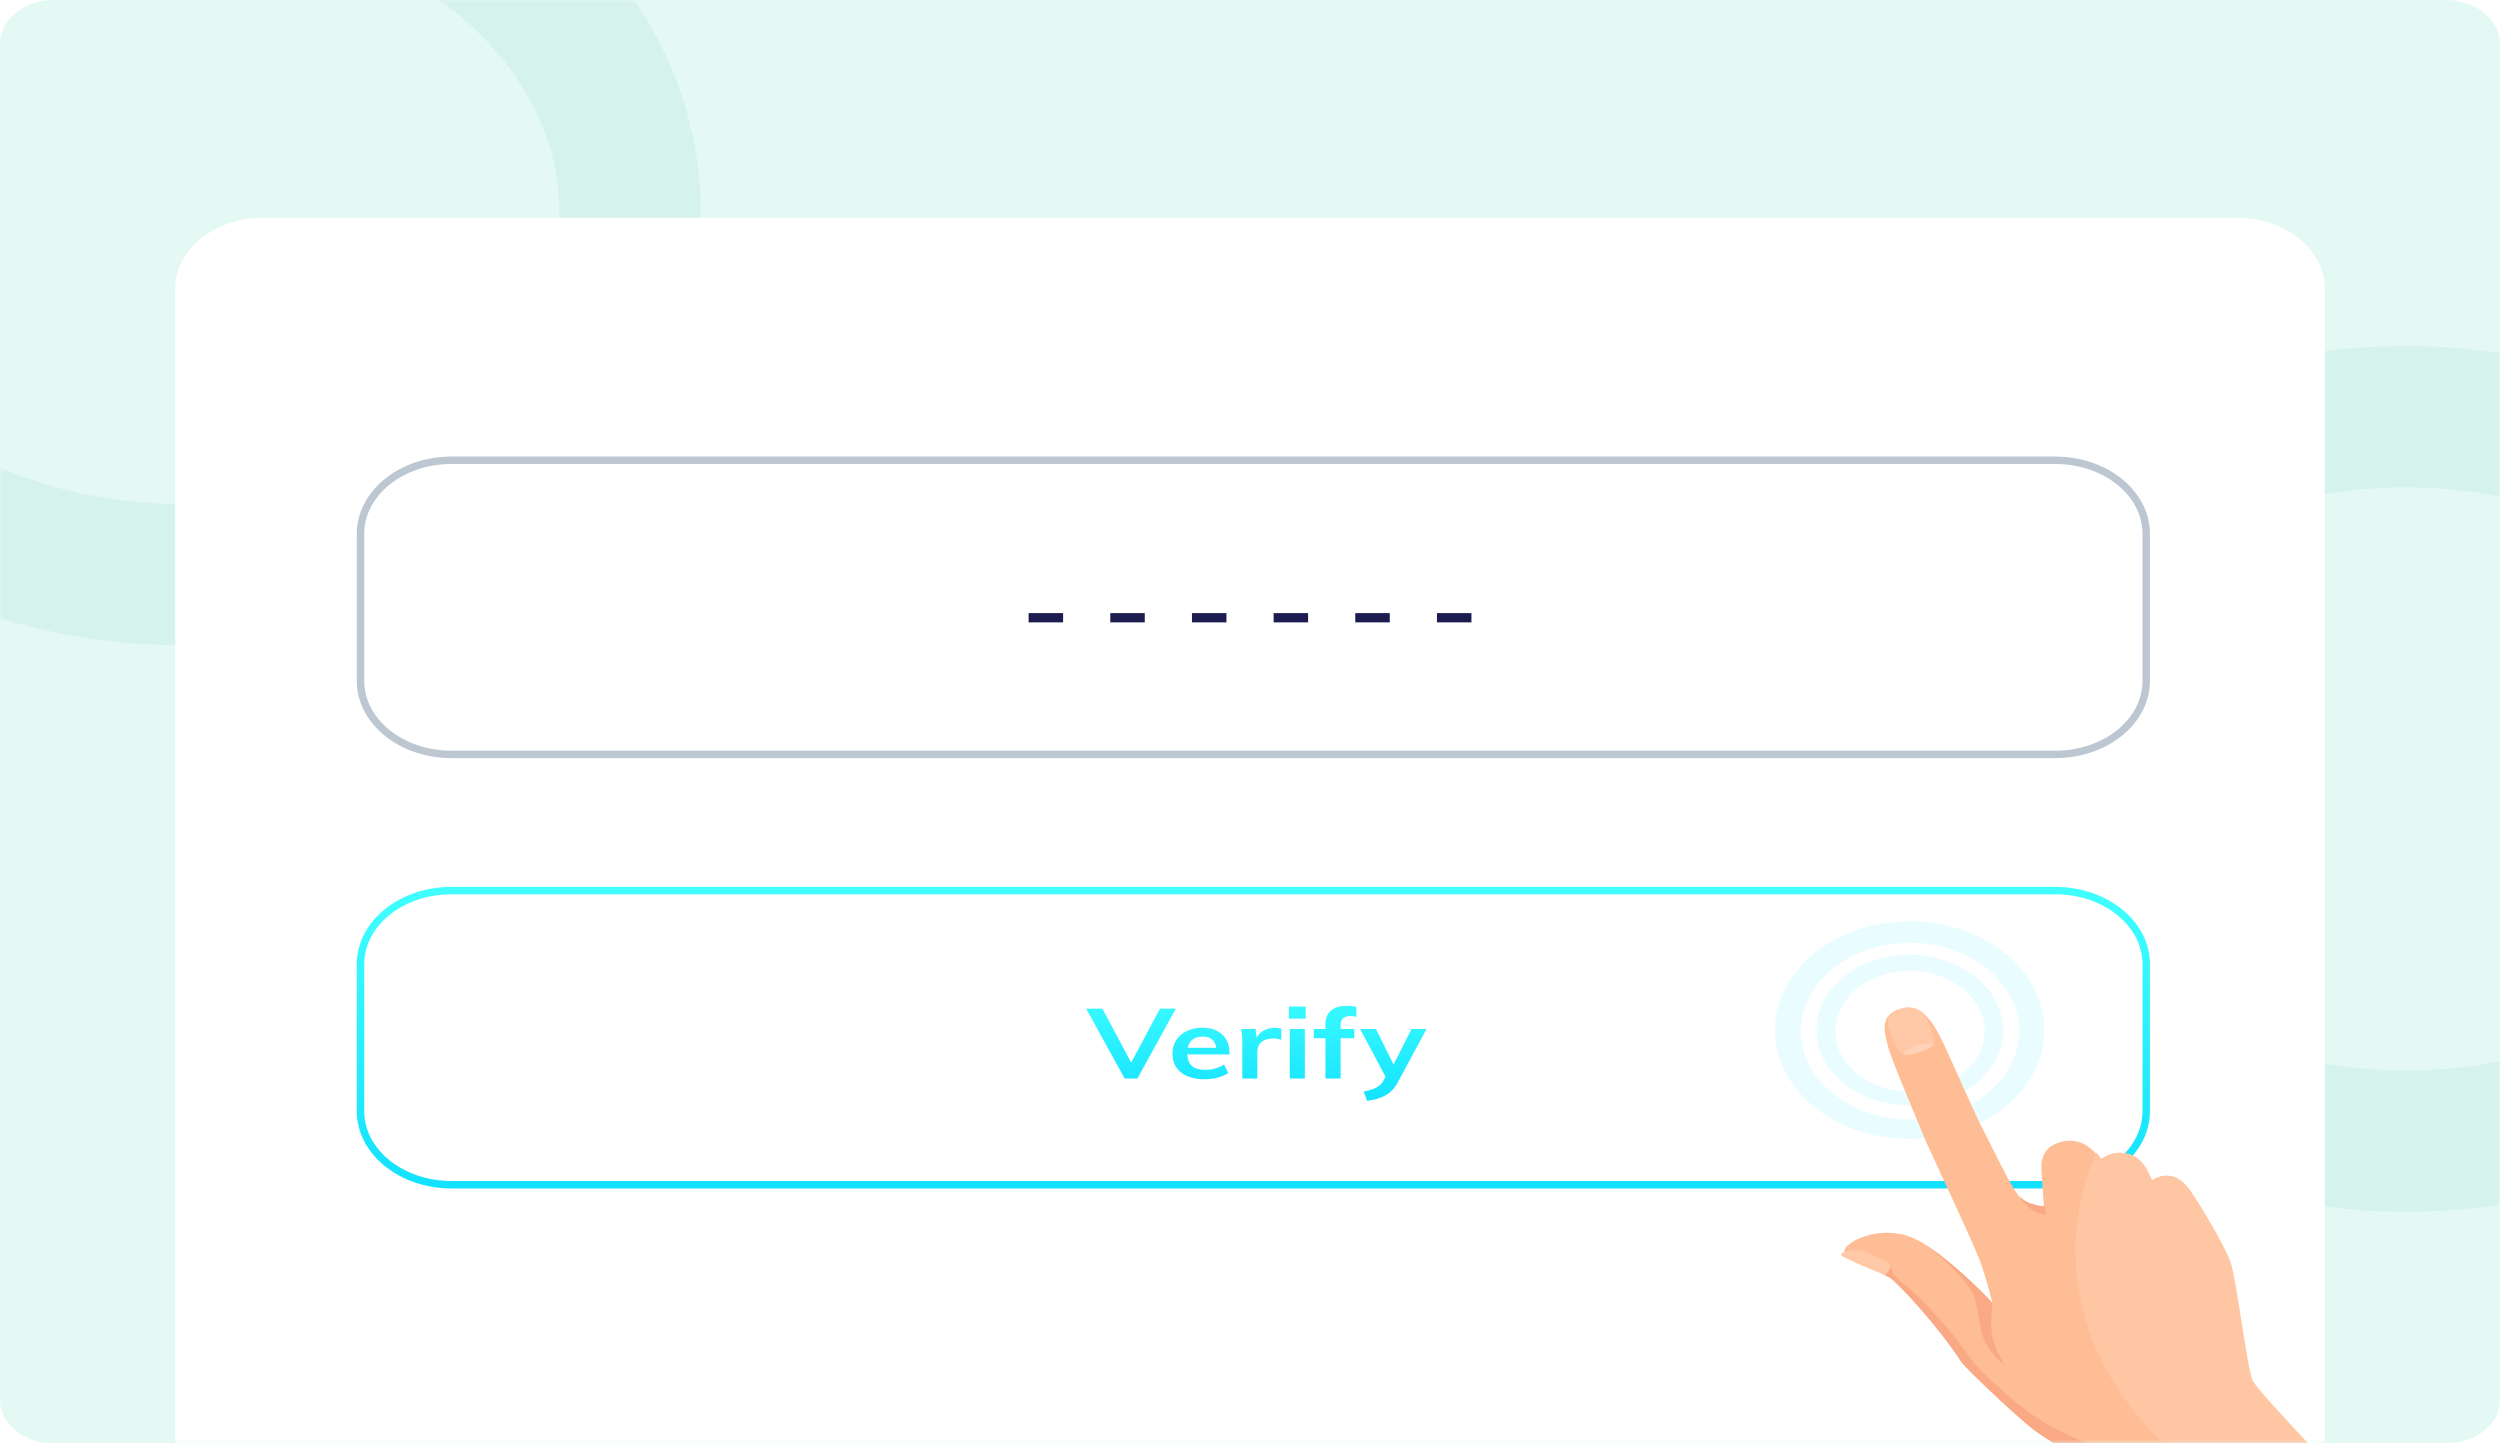 <svg width="336" height="194" viewBox="0 0 336 194" fill="none" xmlns="http://www.w3.org/2000/svg">
<g clip-path="url(#clip0_0_282)">
<path d="M328.755 0H7.245C3.244 0 0 2.622 0 5.857V188.143C0 191.378 3.244 194 7.245 194H328.755C332.756 194 336 191.378 336 188.143V5.857C336 2.622 332.756 0 328.755 0Z" fill="#E4F9F4"/>
<mask id="mask0_0_282" style="mask-type:alpha" maskUnits="userSpaceOnUse" x="0" y="0" width="336" height="194">
<path d="M336 0H0V194H336V0Z" fill="#FFF2E6"/>
</mask>
<g mask="url(#mask0_0_282)">
<path opacity="0.5" d="M24.453 77.234C57.715 77.234 84.679 55.438 84.679 28.551C84.679 1.664 57.715 -20.132 24.453 -20.132C-8.809 -20.132 -35.774 1.664 -35.774 28.551C-35.774 55.438 -8.809 77.234 24.453 77.234Z" stroke="#C7EFE4" stroke-width="19"/>
<path opacity="0.5" d="M323.321 153.37C356.583 153.37 383.547 131.574 383.547 104.687C383.547 77.8 356.583 56.004 323.321 56.004C290.059 56.004 263.094 77.8 263.094 104.687C263.094 131.574 290.059 153.37 323.321 153.37Z" stroke="#C7EFE4" stroke-width="19"/>
<g filter="url(#filter0_d_0_282)">
<path d="M23.547 38.8C23.547 33.544 28.818 29.283 35.321 29.283H300.679C307.182 29.283 312.453 33.544 312.453 38.8V194H23.547V38.8Z" fill="white"/>
</g>
<path d="M276.226 61.86H60.679C53.927 61.86 48.453 66.285 48.453 71.743V91.509C48.453 96.968 53.927 101.392 60.679 101.392H276.226C282.979 101.392 288.453 96.968 288.453 91.509V71.743C288.453 66.285 282.979 61.86 276.226 61.86Z" fill="white"/>
<path d="M138.247 82.402H142.882V83.647H138.247V82.402ZM149.223 82.402H153.857V83.647H149.223V82.402ZM160.199 82.402H164.833V83.647H160.199V82.402ZM171.175 82.402H175.81V83.647H171.175V82.402ZM182.151 82.402H186.785V83.647H182.151V82.402ZM193.127 82.402H197.761V83.647H193.127V82.402Z" fill="#1C1C50"/>
<path d="M276.226 61.86H60.679C53.927 61.86 48.453 66.285 48.453 71.743V91.509C48.453 96.968 53.927 101.392 60.679 101.392H276.226C282.979 101.392 288.453 96.968 288.453 91.509V71.743C288.453 66.285 282.979 61.86 276.226 61.86Z" stroke="#BDC7D2"/>
<path d="M276.226 119.694H60.679C53.927 119.694 48.453 124.119 48.453 129.577V149.343C48.453 154.802 53.927 159.226 60.679 159.226H276.226C282.979 159.226 288.453 154.802 288.453 149.343V129.577C288.453 124.119 282.979 119.694 276.226 119.694Z" fill="white"/>
<path d="M158.032 135.569L152.865 144.951H151.153L145.985 135.569H148.17L152.033 142.816L155.897 135.569H158.032ZM165.24 141.709H159.566C159.61 142.421 159.827 142.948 160.219 143.291C160.621 143.624 161.213 143.791 161.995 143.791C162.898 143.791 163.734 143.554 164.506 143.08L165.093 144.213C164.702 144.468 164.218 144.674 163.642 144.832C163.077 144.982 162.501 145.056 161.914 145.056C160.566 145.056 159.507 144.749 158.735 144.134C157.963 143.519 157.578 142.676 157.578 141.604C157.578 140.927 157.746 140.326 158.083 139.799C158.42 139.272 158.893 138.863 159.501 138.573C160.11 138.274 160.8 138.125 161.572 138.125C162.702 138.125 163.593 138.424 164.245 139.021C164.908 139.61 165.24 140.422 165.24 141.459V141.709ZM161.621 139.311C161.077 139.311 160.632 139.443 160.284 139.706C159.947 139.961 159.73 140.334 159.632 140.826H163.463C163.397 140.326 163.207 139.948 162.892 139.693C162.588 139.438 162.164 139.311 161.621 139.311ZM171.4 138.138C171.715 138.138 171.987 138.173 172.215 138.244L172.199 139.746C171.851 139.632 171.492 139.575 171.123 139.575C170.427 139.575 169.895 139.737 169.525 140.062C169.167 140.387 168.987 140.818 168.987 141.354V144.951H166.966V140.181C166.966 139.478 166.922 138.85 166.835 138.296H168.743L168.906 139.469C169.112 139.039 169.438 138.709 169.884 138.481C170.329 138.252 170.835 138.138 171.4 138.138ZM173.35 138.296H175.371V144.951H173.35V138.296ZM175.485 135.279V136.9H173.219V135.279H175.485ZM181.496 136.557C180.616 136.557 180.176 136.948 180.176 137.73V138.296H182.018V139.535H180.176V144.951H178.138V139.535H176.573V138.296H178.138V137.651C178.138 136.86 178.382 136.254 178.872 135.832C179.371 135.402 180.083 135.187 181.007 135.187C181.518 135.187 181.947 135.239 182.295 135.345V136.649C181.991 136.588 181.724 136.557 181.496 136.557ZM191.728 138.296L187.897 145.399C187.463 146.225 186.908 146.827 186.235 147.204C185.561 147.582 184.729 147.832 183.74 147.955L183.284 146.69C184.056 146.55 184.632 146.37 185.012 146.15C185.403 145.939 185.718 145.623 185.957 145.201L186.218 144.714L182.795 138.296H184.93L187.294 143.08L189.707 138.296H191.728Z" fill="url(#paint0_linear_0_282)"/>
<path d="M276.226 119.694H60.679C53.927 119.694 48.453 124.119 48.453 129.577V149.343C48.453 154.802 53.927 159.226 60.679 159.226H276.226C282.979 159.226 288.453 154.802 288.453 149.343V129.577C288.453 124.119 282.979 119.694 276.226 119.694Z" stroke="url(#paint1_linear_0_282)"/>
<g opacity="0.3">
<path opacity="0.3" d="M259.642 148.287C252.856 149.63 246.099 146.197 244.479 140.853C242.818 135.367 247.064 129.905 253.676 128.596C260.288 127.287 267.22 130.686 268.839 136.031C270.501 141.515 266.428 146.944 259.642 148.287ZM254.316 130.706C248.922 131.774 245.637 136.151 246.958 140.511C248.279 144.871 253.694 147.526 259.088 146.458C264.482 145.391 267.767 141.013 266.445 136.654C264.95 132.328 259.709 129.638 254.316 130.706Z" fill="#12E1FF"/>
<path opacity="0.3" d="M260.962 152.647C251.218 154.575 241.472 149.796 239.085 141.92C236.699 134.044 242.611 126.165 252.355 124.236C262.099 122.307 271.846 127.086 274.232 134.962C276.619 142.839 270.706 150.718 260.962 152.647ZM253.207 127.049C245.378 128.599 240.516 135.077 242.434 141.407C244.352 147.736 252.366 151.665 260.195 150.115C268.026 148.565 272.886 142.087 270.969 135.757C268.835 129.323 261.037 125.499 253.207 127.049Z" fill="#12E1FF"/>
</g>
<path d="M290.573 206.814C290.573 206.814 283.704 198.801 281.417 197.359C279.13 195.917 275.598 193.624 274.064 192.632C271.922 191.261 264.091 183.737 263.63 183.03C260.405 178.085 255.293 172.615 254.021 171.671C251.793 170.018 247.669 169.438 247.88 168.1C248.092 166.762 253.163 164.362 257.538 166.587C262.029 168.789 267.775 175.131 267.775 175.131C267.775 175.131 266.867 171.322 265.894 168.922C264.919 166.521 259.927 155.744 258.865 153.461C257.92 151.155 254.051 142.049 253.74 140.615C253.428 139.181 252.37 136.499 255.309 135.618C258.017 134.782 259.544 136.973 260.751 139.327C261.958 141.681 264.995 148.857 266.49 151.752C267.955 154.553 270.508 160.13 271.665 161.098C272.821 162.066 274.709 162.19 274.709 162.19C274.709 162.19 274.468 158.948 274.389 157.468C274.306 156.786 274.061 153.943 277.464 153.369C280.635 152.84 282.303 155.901 282.303 155.901C282.303 155.901 283.151 155.035 284.605 154.947C286.174 154.835 287.217 155.427 288.139 156.84C288.426 157.381 289.086 158.746 289.086 158.746C289.086 158.746 289.963 157.974 291.328 158.003C292.839 158.103 293.789 159.61 294.395 160.387C294.884 161.188 298.712 167.311 299.513 169.546C300.313 171.78 301.84 183.743 302.615 185.484C303.389 187.225 317.196 201.444 317.196 201.444L290.545 206.72L290.573 206.814Z" fill="#FFBD95"/>
<path d="M255.426 135.594C256.766 135.13 257.752 135.533 258.417 136.099C259.053 136.572 260.167 139.841 259.961 140.38C259.753 140.92 256.638 142.036 255.941 141.774C254.984 141.465 253.868 138.595 253.757 137.82C253.5 136.973 253.854 136.105 255.426 135.594Z" fill="#FFC8A7"/>
<path d="M259.507 167.793C259.507 167.793 263.124 170.367 266.504 173.787C267.024 174.282 267.775 175.131 267.775 175.131C267.775 175.131 267.466 178.184 267.749 179.523C267.914 180.886 269.439 183.476 269.439 183.476C269.439 183.476 266.806 181.704 266.242 178.625C265.791 176.321 265.654 175.052 265.281 174.228C264.452 171.899 259.507 167.793 259.507 167.793Z" fill="#F9A983"/>
<path d="M282.564 155.949C282.564 155.949 283.752 161.497 284.443 162.557C285.163 163.711 286.001 164.443 286.583 164.328C287.398 164.167 287.084 163.131 286.307 161.789C285.414 160.47 282.564 155.949 282.564 155.949Z" fill="#F9A983"/>
<path d="M289.347 158.794C289.347 158.794 290.459 162.463 291.15 163.523C291.841 164.583 292.39 165.172 293 165.151C293.611 165.13 293.672 164.519 293.183 163.718C292.349 162.188 289.347 158.794 289.347 158.794Z" fill="#F9A983"/>
<path d="M271.435 160.745C271.435 160.745 272.067 162.015 273.254 162.678C274.441 163.341 275.024 163.225 275.024 163.225L274.826 162.167C274.826 162.167 273.926 162.046 273.114 161.808C272.04 161.522 271.435 160.745 271.435 160.745Z" fill="#F9A983"/>
<path d="M255.797 141.703C256.492 141.965 259.521 140.966 259.844 140.404C259.437 140.285 258.449 140.281 257.43 140.583C256.324 141.001 255.972 141.469 255.797 141.703Z" fill="#FFD3B9"/>
<path d="M287.868 197.478C284.509 195.351 279.897 193.97 275.638 191.722C271.496 189.451 265.774 184.002 264.853 182.589C261.713 177.926 257.148 173.445 255.73 172.429C252.778 170.421 255.633 169.257 252.282 170.819C252.86 171.103 253.469 171.481 254.049 171.765C255.321 172.71 260.433 178.179 263.658 183.125C264.119 183.832 271.95 191.355 274.092 192.726C275.626 193.719 279.158 196.011 281.445 197.453C283.732 198.895 290.601 206.908 290.601 206.908L295.722 205.895C293.763 203.092 290.184 199.014 287.868 197.478Z" fill="#F9A983"/>
<path d="M253.412 171.292C253.645 171.246 254.291 170.122 254.117 169.956C254.06 169.768 250.671 167.946 249.451 167.989C248.23 168.031 247.356 168.403 247.441 168.685C247.527 168.967 253.063 171.362 253.412 171.292Z" fill="#FFC8A7"/>
<path d="M299.774 169.593C298.945 167.265 295.262 161.213 294.656 160.436C294.167 159.635 293.1 158.151 291.589 158.052C290.079 157.951 289.348 158.795 289.348 158.795C289.348 158.795 288.687 157.429 288.399 156.887C287.506 155.569 286.436 154.884 284.866 154.995C283.412 155.083 282.564 155.949 282.564 155.949C282.564 155.949 282.305 155.502 281.756 154.912C278.693 161.901 277.978 169.72 280.344 177.528C283.963 189.476 293.934 198.77 306.517 203.658L317.341 201.516C317.341 201.516 303.651 187.274 302.76 185.556C301.985 183.814 300.603 171.922 299.774 169.593Z" fill="#FFC6A3"/>
</g>
</g>
<defs>
<filter id="filter0_d_0_282" x="-0.453" y="5.283" width="336.906" height="212.717" filterUnits="userSpaceOnUse" color-interpolation-filters="sRGB">
<feFlood flood-opacity="0" result="BackgroundImageFix"/>
<feColorMatrix in="SourceAlpha" type="matrix" values="0 0 0 0 0 0 0 0 0 0 0 0 0 0 0 0 0 0 127 0" result="hardAlpha"/>
<feOffset/>
<feGaussianBlur stdDeviation="12"/>
<feColorMatrix type="matrix" values="0 0 0 0 0.771 0 0 0 0 0.946 0 0 0 0 0.898 0 0 0 1 0"/>
<feBlend mode="normal" in2="BackgroundImageFix" result="effect1_dropShadow_0_282"/>
<feBlend mode="normal" in="SourceGraphic" in2="effect1_dropShadow_0_282" result="shape"/>
</filter>
<linearGradient id="paint0_linear_0_282" x1="168.906" y1="131.774" x2="168.906" y2="148.611" gradientUnits="userSpaceOnUse">
<stop stop-color="#41FFFF"/>
<stop offset="1" stop-color="#12E1FF"/>
</linearGradient>
<linearGradient id="paint1_linear_0_282" x1="168.453" y1="119.328" x2="168.453" y2="159.592" gradientUnits="userSpaceOnUse">
<stop stop-color="#41FFFF"/>
<stop offset="1" stop-color="#12E1FF"/>
</linearGradient>
<clipPath id="clip0_0_282">
<rect width="336" height="194" fill="white"/>
</clipPath>
</defs>
</svg>
